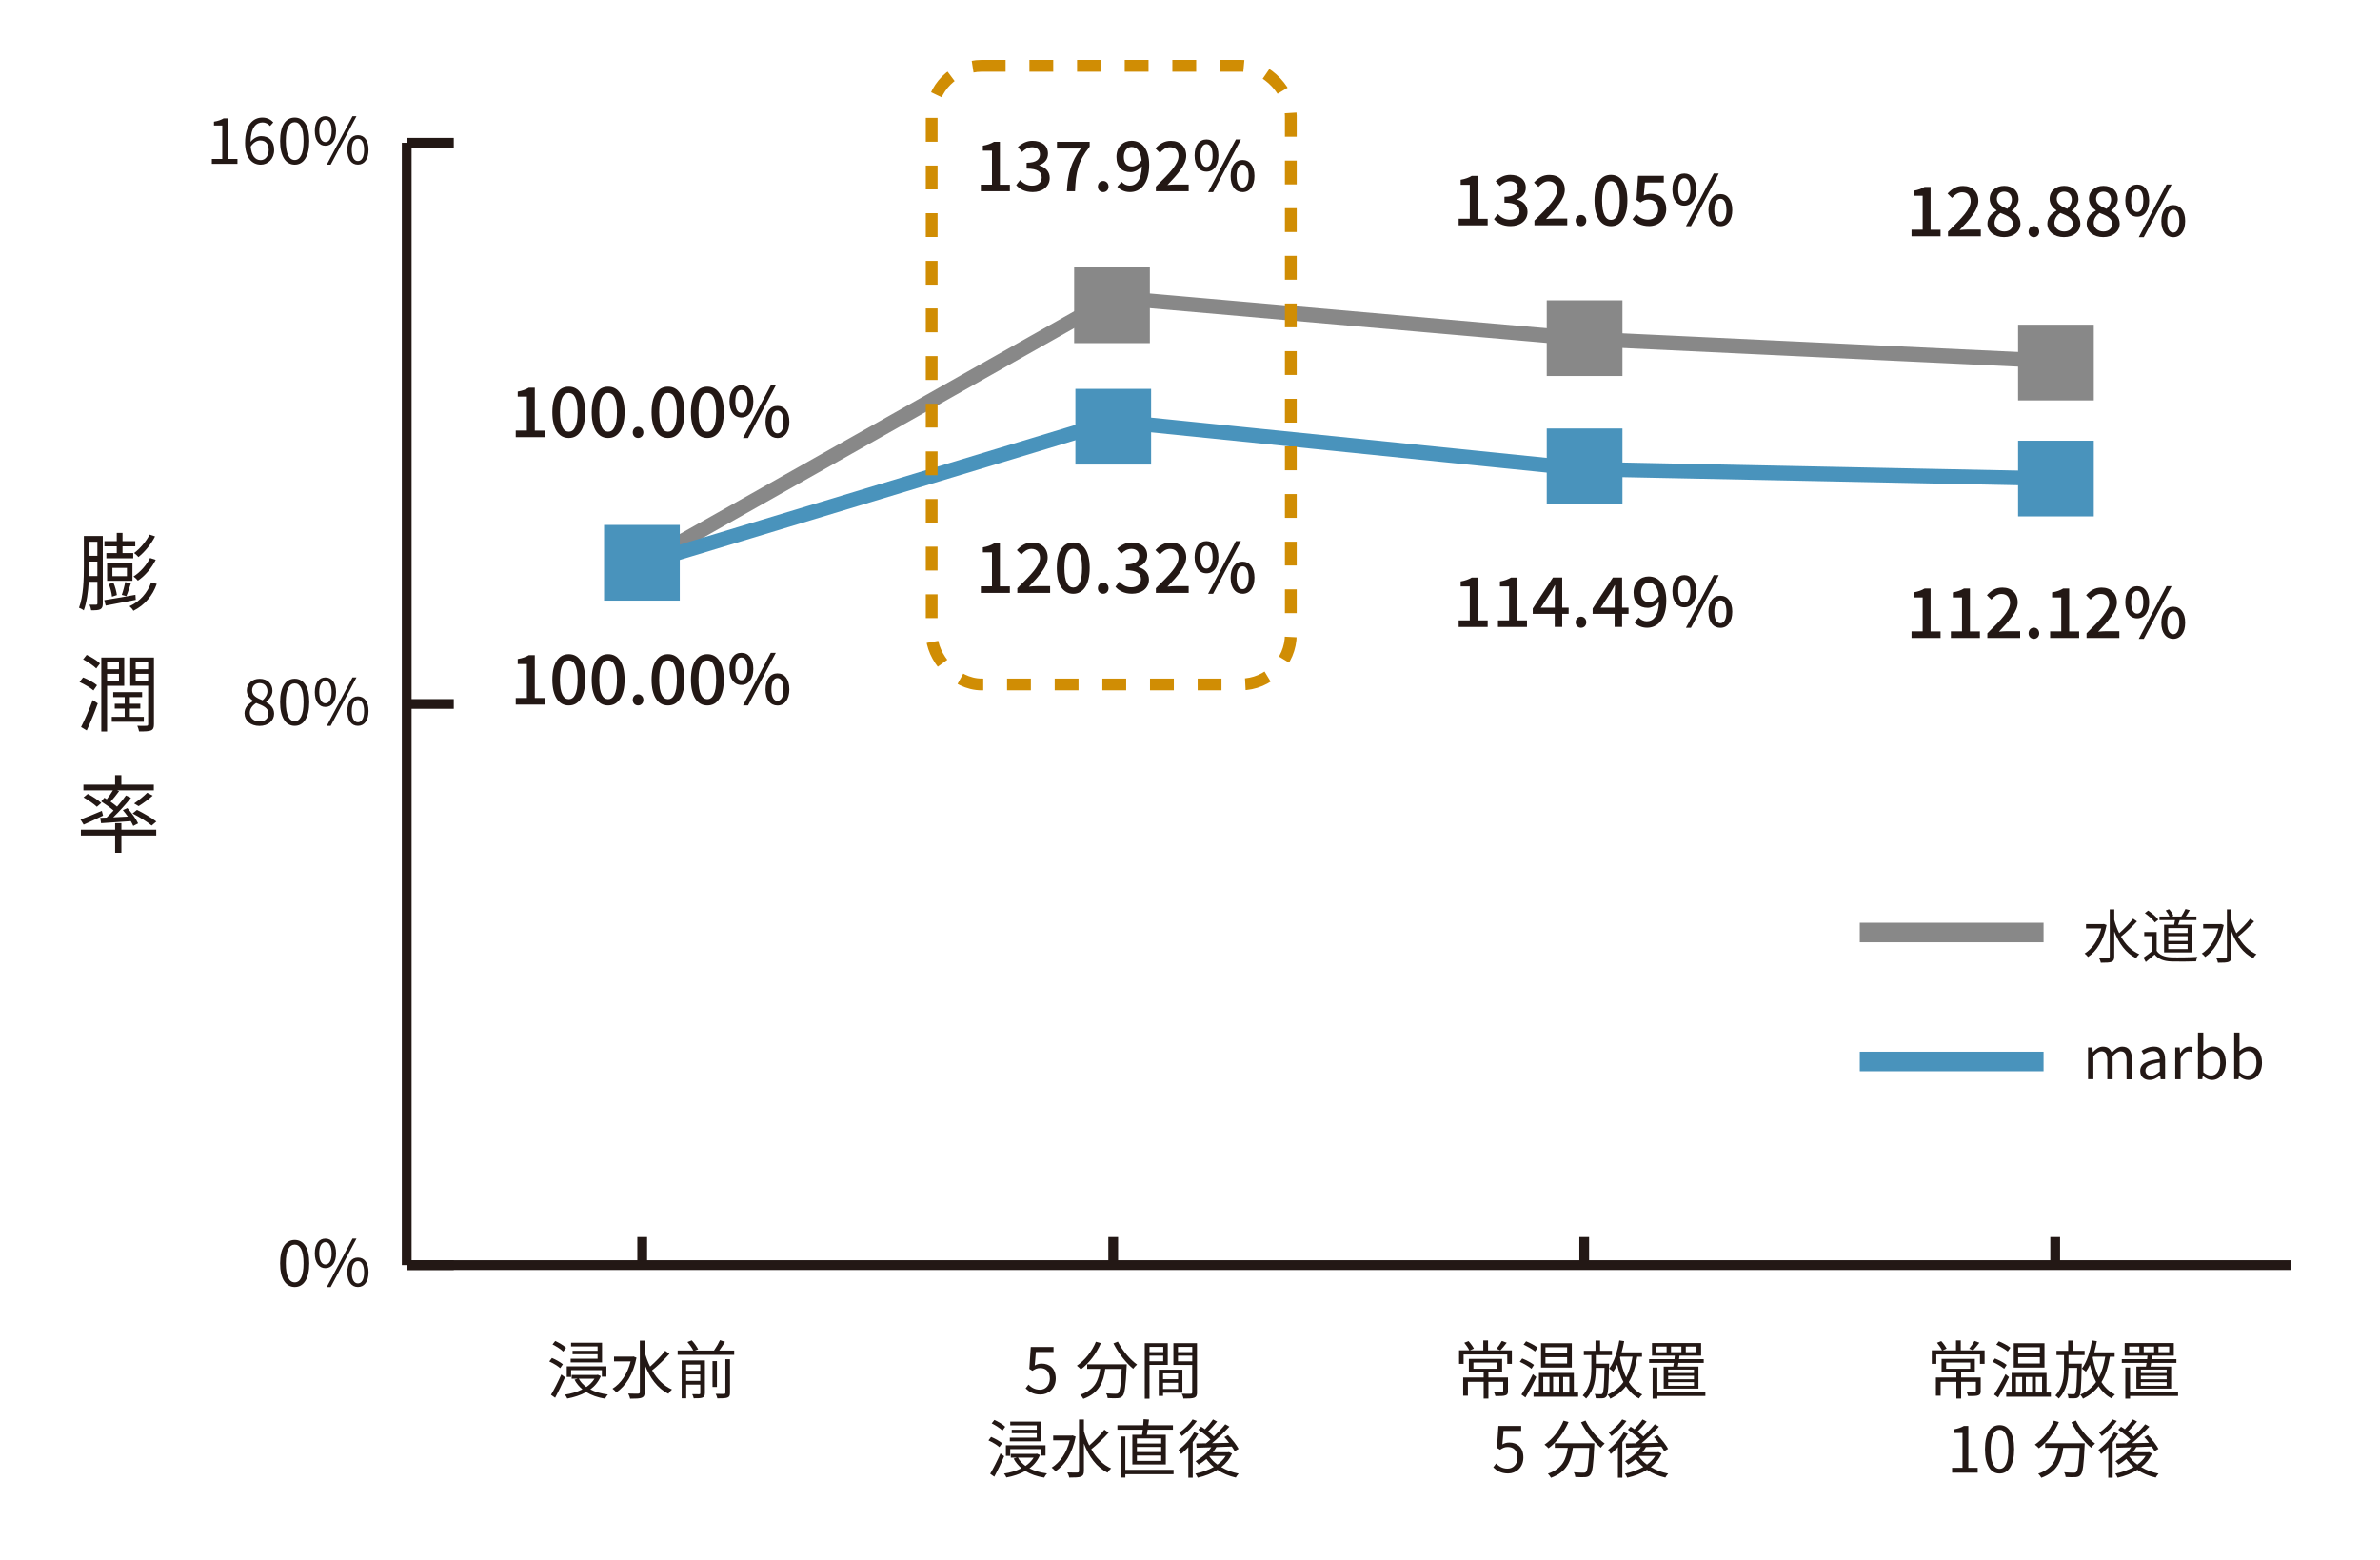 <svg xmlns="http://www.w3.org/2000/svg" id="_&#x30EC;&#x30A4;&#x30E4;&#x30FC;_1" data-name="&#x30EC;&#x30A4;&#x30E4;&#x30FC; 1" viewBox="0 0 573.42 375.94"><defs><style>      .cls-1, .cls-2, .cls-3, .cls-4, .cls-5, .cls-6 {        fill: none;        stroke-miterlimit: 10;      }      .cls-1, .cls-3 {        stroke: #4993bc;      }      .cls-1, .cls-6 {        stroke-linecap: round;        stroke-width: 3.53px;      }      .cls-2, .cls-3 {        stroke-width: 4.71px;      }      .cls-2, .cls-6 {        stroke: #888;      }      .cls-7 {        fill: #231815;      }      .cls-4 {        stroke: #231815;        stroke-width: 2.35px;      }      .cls-8 {        fill: #4993bc;      }      .cls-9 {        fill: #888;      }      .cls-5 {        stroke: #d08d04;        stroke-dasharray: 5.74 5.74;        stroke-width: 2.84px;      }    </style></defs><g><line class="cls-4" x1="97.99" y1="304.87" x2="551.9" y2="304.87"></line><line class="cls-4" x1="154.73" y1="304.87" x2="154.73" y2="298.11"></line><line class="cls-4" x1="268.21" y1="304.87" x2="268.21" y2="298.11"></line><line class="cls-4" x1="381.69" y1="304.87" x2="381.69" y2="298.11"></line><line class="cls-4" x1="495.16" y1="304.87" x2="495.16" y2="298.11"></line></g><g><path class="cls-7" d="M67.49,304.44c0-3.67,1.34-5.63,3.52-5.63s3.5,1.98,3.5,5.63-1.32,5.71-3.5,5.71-3.52-2.04-3.52-5.71ZM73.14,304.44c0-3.21-.86-4.51-2.13-4.51s-2.15,1.3-2.15,4.51.86,4.59,2.15,4.59,2.13-1.38,2.13-4.59Z"></path><path class="cls-7" d="M75.85,302.02c0-2.26,1.01-3.53,2.55-3.53s2.56,1.27,2.56,3.53-1.01,3.58-2.56,3.58-2.55-1.3-2.55-3.58ZM79.9,302.02c0-1.8-.61-2.67-1.5-2.67s-1.49.88-1.49,2.67.61,2.7,1.49,2.7,1.5-.91,1.5-2.7ZM84.94,298.49h.95l-6.22,11.67h-.94l6.2-11.67ZM83.68,306.59c0-2.26,1.03-3.53,2.56-3.53s2.55,1.27,2.55,3.53-1.01,3.56-2.55,3.56-2.56-1.29-2.56-3.56ZM87.73,306.59c0-1.8-.61-2.67-1.49-2.67s-1.49.87-1.49,2.67.6,2.7,1.49,2.7,1.49-.91,1.49-2.7Z"></path></g><g><path class="cls-7" d="M58.91,171.92c0-1.43,1.04-2.41,2.07-2.96v-.06c-.81-.55-1.52-1.37-1.52-2.53,0-1.67,1.34-2.79,3.09-2.79,1.92,0,3.09,1.2,3.09,2.9,0,1.15-.84,2.13-1.5,2.64v.08c.97.58,1.9,1.35,1.9,2.81,0,1.64-1.41,2.92-3.53,2.92s-3.59-1.26-3.59-2.99ZM64.7,171.97c0-1.43-1.38-1.93-2.98-2.56-.89.57-1.54,1.38-1.54,2.39,0,1.2,1,2.07,2.35,2.07s2.16-.78,2.16-1.9ZM64.44,166.55c0-1.08-.69-1.93-1.9-1.93-1.04,0-1.8.69-1.8,1.75,0,1.32,1.21,1.87,2.53,2.39.75-.68,1.17-1.4,1.17-2.21Z"></path><path class="cls-7" d="M67.49,169.2c0-3.67,1.34-5.63,3.52-5.63s3.5,1.98,3.5,5.63-1.32,5.71-3.5,5.71-3.52-2.04-3.52-5.71ZM73.14,169.2c0-3.21-.86-4.51-2.13-4.51s-2.15,1.3-2.15,4.51.86,4.59,2.15,4.59,2.13-1.38,2.13-4.59Z"></path><path class="cls-7" d="M75.85,166.78c0-2.26,1.01-3.53,2.55-3.53s2.56,1.27,2.56,3.53-1.01,3.58-2.56,3.58-2.55-1.3-2.55-3.58ZM79.9,166.78c0-1.8-.61-2.67-1.5-2.67s-1.49.88-1.49,2.67.61,2.7,1.49,2.7,1.5-.91,1.5-2.7ZM84.94,163.25h.95l-6.22,11.67h-.94l6.2-11.67ZM83.68,171.35c0-2.26,1.03-3.53,2.56-3.53s2.55,1.27,2.55,3.53-1.01,3.56-2.55,3.56-2.56-1.29-2.56-3.56ZM87.73,171.35c0-1.8-.61-2.67-1.49-2.67s-1.49.88-1.49,2.67.6,2.7,1.49,2.7,1.49-.91,1.49-2.7Z"></path></g><g><path class="cls-7" d="M51.05,38.31h2.5v-8.07h-2v-.91c1-.17,1.72-.43,2.33-.8h1.07v9.78h2.26v1.17h-6.17v-1.17Z"></path><path class="cls-7" d="M59.05,34.43c0-4.41,1.98-6.09,4.18-6.09,1.17,0,2.01.49,2.62,1.15l-.78.88c-.45-.54-1.12-.86-1.8-.86-1.55,0-2.84,1.18-2.9,4.67.71-.84,1.67-1.37,2.56-1.37,1.89,0,3.12,1.14,3.12,3.36,0,2.1-1.47,3.51-3.22,3.51-2.16,0-3.78-1.75-3.78-5.25ZM60.4,35.3c.18,2.13,1.03,3.29,2.41,3.29,1.09,0,1.92-.97,1.92-2.42s-.68-2.32-2.03-2.32c-.71,0-1.57.38-2.3,1.46Z"></path><path class="cls-7" d="M67.49,33.97c0-3.67,1.34-5.63,3.52-5.63s3.5,1.98,3.5,5.63-1.32,5.71-3.5,5.71-3.52-2.04-3.52-5.71ZM73.14,33.97c0-3.21-.86-4.51-2.13-4.51s-2.15,1.3-2.15,4.51.86,4.59,2.15,4.59,2.13-1.38,2.13-4.59Z"></path><path class="cls-7" d="M75.85,31.54c0-2.26,1.01-3.53,2.55-3.53s2.56,1.27,2.56,3.53-1.01,3.58-2.56,3.58-2.55-1.3-2.55-3.58ZM79.91,31.54c0-1.8-.61-2.67-1.5-2.67s-1.49.88-1.49,2.67.61,2.7,1.49,2.7,1.5-.91,1.5-2.7ZM84.94,28.01h.95l-6.22,11.67h-.94l6.2-11.67ZM83.68,36.11c0-2.26,1.03-3.53,2.56-3.53s2.55,1.27,2.55,3.53-1.01,3.56-2.55,3.56-2.56-1.29-2.56-3.56ZM87.73,36.11c0-1.8-.61-2.67-1.49-2.67s-1.49.87-1.49,2.67.6,2.7,1.49,2.7,1.49-.91,1.49-2.7Z"></path></g><g><line class="cls-4" x1="97.99" y1="304.87" x2="97.99" y2="34.41"></line><line class="cls-4" x1="97.99" y1="304.87" x2="109.33" y2="304.87"></line><line class="cls-4" x1="97.99" y1="169.64" x2="109.33" y2="169.64"></line><line class="cls-4" x1="97.99" y1="34.41" x2="109.33" y2="34.41"></line><line class="cls-6" x1="495.16" y1="87.01" x2="381.69" y2="81.66"></line><line class="cls-6" x1="381.69" y1="81.66" x2="268.21" y2="71.73"></line><line class="cls-6" x1="268.21" y1="71.73" x2="154.73" y2="135.83"></line><line class="cls-1" x1="495.16" y1="115.35" x2="381.69" y2="113.03"></line><line class="cls-1" x1="381.69" y1="113.03" x2="268.21" y2="101.48"></line><line class="cls-1" x1="268.21" y1="101.48" x2="154.73" y2="135.83"></line><rect class="cls-8" x="145.54" y="126.5" width="18.24" height="18.24"></rect><rect class="cls-8" x="259.1" y="93.71" width="18.24" height="18.24"></rect><rect class="cls-8" x="372.66" y="103.26" width="18.24" height="18.24"></rect><rect class="cls-8" x="486.22" y="106.2" width="18.24" height="18.24"></rect><rect class="cls-9" x="486.22" y="78.25" width="18.24" height="18.24"></rect><rect class="cls-9" x="372.66" y="72.37" width="18.24" height="18.24"></rect><rect class="cls-9" x="258.8" y="64.45" width="18.24" height="18.24"></rect></g><g><path class="cls-7" d="M478.16,328.67h-1.12v-2.27h-10.52v2.27h-1.09v-3.27h2.46c-.23-.51-.74-1.26-1.2-1.81l1.01-.41c.51.54,1.04,1.29,1.3,1.8l-.95.43h3.21v-2.38h1.15v2.38h5.74v3.27ZM477.22,335.18c0,.6-.12.91-.6,1.07-.48.18-1.24.18-2.43.18-.06-.32-.25-.74-.4-1.04.92.03,1.73.03,1.96.01.23-.01.31-.06.31-.25v-2.15h-3.56v4.04h-1.15v-4.04h-3.79v3.35h-1.14v-4.39h4.93v-1.26h-3.56v-3.22h8.01v3.22h-3.3v1.26h4.71v3.21ZM468.89,329.85h5.79v-1.5h-5.79v1.5ZM476.91,323.56c-.51.67-1.09,1.38-1.54,1.84l-.92-.38c.43-.51.98-1.32,1.27-1.87l1.18.42Z"></path><path class="cls-7" d="M482.87,329.85c-.6-.52-1.83-1.24-2.81-1.67l.58-.81c.98.38,2.21,1.04,2.84,1.55l-.61.94ZM484.03,331.86c-.75,1.6-1.78,3.5-2.62,4.91l-.97-.71c.78-1.17,1.92-3.16,2.75-4.9l.84.69ZM483.73,325.68c-.6-.52-1.81-1.21-2.76-1.64l.61-.81c.95.37,2.18,1.03,2.79,1.54l-.64.92ZM494.12,335.58v1.01h-10.75v-1.01h1.3v-4.73h8.41v4.73h1.03ZM492.58,329.55h-7.41v-5.85h7.41v5.85ZM485.71,335.58h1.49v-3.75h-1.49v3.75ZM491.46,324.66h-5.22v1.49h5.22v-1.49ZM491.46,327.07h-5.22v1.5h5.22v-1.5ZM488.09,331.83v3.75h1.5v-3.75h-1.5ZM490.5,331.83v3.75h1.5v-3.75h-1.5Z"></path><path class="cls-7" d="M501.57,328.61s0,.35-.02.51c-.11,5.1-.21,6.83-.6,7.35-.25.34-.51.45-.92.49-.35.03-1,.03-1.66,0-.02-.31-.12-.75-.29-1.03.63.05,1.2.05,1.44.05.23.02.34-.03.46-.2.28-.37.38-1.87.48-6.14h-2.1v.11c0,2.53-.29,5.13-2.33,7.28-.18-.23-.55-.54-.83-.74,1.86-1.96,2.09-4.39,2.09-6.55v-3.18h-1.81v-1.04h2.81v-2.46h1.1v2.46h2.86v1.04h-3.88v2.06h3.21ZM508.34,326.94c-.41,2.47-1.04,4.48-2.03,6.12.83,1.31,1.9,2.35,3.25,2.98-.26.21-.63.66-.78.97-1.3-.67-2.33-1.69-3.16-2.95-.95,1.24-2.18,2.23-3.75,3.01-.12-.25-.46-.75-.66-.98,1.64-.74,2.89-1.75,3.81-3.05-.65-1.23-1.12-2.62-1.5-4.17-.29.63-.6,1.2-.95,1.7-.2-.2-.71-.57-.98-.75,1.21-1.61,2-4.16,2.44-6.79l1.17.17c-.17.92-.37,1.83-.61,2.69h4.9v1.06h-1.14ZM504.28,326.94c-.03.08-.06.15-.08.21.32,1.76.81,3.39,1.49,4.79.74-1.38,1.21-3.04,1.53-5h-2.95Z"></path><path class="cls-7" d="M517.03,329.33c.05-.28.11-.58.15-.89h-5.97v-.91h6.11c.03-.28.06-.57.09-.83h-5.5v-3.04h11.83v3.04h-5.19c-.05.26-.08.55-.12.83h5.94v.91h-6.09c-.05.32-.11.61-.15.89h4.97v5.3h-8.37v-5.3h2.29ZM524.77,336.41h-11.57v.64h-1.14v-7.49h1.14v5.92h11.57v.92ZM515.43,324.5h-2.44v1.37h2.44v-1.37ZM522.02,330.04h-6.22v.83h6.22v-.83ZM522.02,331.54h-6.22v.84h6.22v-.84ZM522.02,333.08h-6.22v.86h6.22v-.86ZM516.49,325.86h2.5v-1.37h-2.5v1.37ZM520.05,325.86h2.58v-1.37h-2.58v1.37Z"></path></g><g><path class="cls-7" d="M470.33,353.72h2.5v-8.4h-2v-.89c1-.18,1.72-.45,2.33-.81h1.07v10.1h2.26v1.17h-6.17v-1.17Z"></path><path class="cls-7" d="M478.25,349.23c0-3.92,1.37-5.8,3.52-5.8s3.5,1.9,3.5,5.8-1.37,5.86-3.5,5.86-3.52-1.95-3.52-5.86ZM483.89,349.23c0-3.29-.86-4.68-2.13-4.68s-2.15,1.4-2.15,4.68.86,4.74,2.15,4.74,2.13-1.43,2.13-4.74Z"></path><path class="cls-7" d="M496.05,342.7c-1.11,2.58-2.89,4.87-4.82,6.31-.2-.25-.69-.68-.97-.88,1.93-1.3,3.64-3.42,4.59-5.77l1.2.34ZM502.28,347.81s-.02.4-.03.55c-.21,4.71-.44,6.48-.97,7.06-.32.38-.64.48-1.18.54-.51.05-1.46.02-2.41-.03-.03-.34-.17-.8-.38-1.14,1,.09,1.95.11,2.3.11.32,0,.51-.03.65-.2.4-.38.61-1.92.8-5.79h-3.96c-.4,3.02-1.38,5.8-5.28,7.21-.15-.29-.48-.75-.74-1,3.61-1.2,4.45-3.62,4.8-6.22h-3.13v-1.1h9.53ZM500.15,342.33c1,2.06,2.96,4.36,4.62,5.53-.29.25-.72.69-.94,1.01-1.69-1.37-3.62-3.84-4.76-6.11l1.07-.43Z"></path><path class="cls-7" d="M510.35,345.51c-.38.67-.83,1.35-1.34,2.01v8.58h-1.06v-7.34c-.57.61-1.15,1.18-1.73,1.64-.11-.23-.46-.77-.64-1,1.4-1.04,2.85-2.64,3.76-4.25l1.01.35ZM510.01,342.44c-.91,1.3-2.33,2.72-3.62,3.64-.15-.23-.45-.63-.64-.83,1.2-.8,2.55-2.12,3.22-3.19l1.04.38ZM518.49,350.27c-.58,1.33-1.5,2.42-2.61,3.28,1.21.72,2.66,1.26,4.19,1.57-.23.23-.54.66-.69.95-1.64-.37-3.13-1.01-4.41-1.87-1.43.91-3.09,1.52-4.76,1.9-.11-.29-.37-.75-.58-.97,1.55-.31,3.1-.84,4.44-1.61-.68-.57-1.27-1.21-1.77-1.93-.6.52-1.23.98-1.86,1.37-.15-.21-.52-.66-.77-.83,1.46-.8,2.9-2.01,3.82-3.36-1.32.05-2.55.08-3.55.11l-.09-1.04,2.36-.03c.34-.29.71-.58,1.06-.92-.72-.74-1.89-1.69-2.92-2.36l.69-.72c.29.18.6.38.91.61.68-.71,1.46-1.64,1.93-2.36l1,.52c-.68.81-1.47,1.72-2.16,2.39.52.4,1.01.81,1.37,1.18,1.04-.98,2.04-2.04,2.75-2.93l1.01.57c-1.2,1.27-2.76,2.79-4.19,3.99,1.31-.03,2.72-.06,4.11-.09-.35-.48-.75-.95-1.14-1.37l.89-.48c.97,1.01,2.06,2.39,2.53,3.32l-.95.55c-.15-.32-.4-.71-.68-1.12l-3.7.14c-.25.43-.54.84-.86,1.24h3.68l.18-.06.74.37ZM513.01,350.94c.49.75,1.15,1.43,1.95,2.01.81-.6,1.5-1.29,2-2.1h-3.87l-.08.09Z"></path></g><g><path class="cls-7" d="M364.27,328.67h-1.12v-2.27h-10.52v2.27h-1.09v-3.27h2.46c-.23-.51-.74-1.26-1.2-1.81l1.01-.41c.51.54,1.04,1.29,1.3,1.8l-.95.43h3.21v-2.38h1.15v2.38h5.74v3.27ZM363.33,335.18c0,.6-.12.91-.6,1.07-.48.18-1.24.18-2.43.18-.06-.32-.25-.74-.4-1.04.92.03,1.73.03,1.96.01.23-.01.31-.06.31-.25v-2.15h-3.56v4.04h-1.15v-4.04h-3.79v3.35h-1.14v-4.39h4.93v-1.26h-3.56v-3.22h8.01v3.22h-3.3v1.26h4.71v3.21ZM355,329.85h5.79v-1.5h-5.79v1.5ZM363.03,323.56c-.51.67-1.09,1.38-1.54,1.84l-.92-.38c.43-.51.98-1.32,1.27-1.87l1.18.42Z"></path><path class="cls-7" d="M368.98,329.85c-.6-.52-1.83-1.24-2.81-1.67l.58-.81c.98.38,2.21,1.04,2.84,1.55l-.61.94ZM370.15,331.86c-.75,1.6-1.78,3.5-2.62,4.91l-.97-.71c.78-1.17,1.92-3.16,2.75-4.9l.84.69ZM369.84,325.68c-.6-.52-1.81-1.21-2.76-1.64l.61-.81c.95.37,2.18,1.03,2.79,1.54l-.64.92ZM380.23,335.58v1.01h-10.75v-1.01h1.3v-4.73h8.41v4.73h1.03ZM378.7,329.55h-7.41v-5.85h7.41v5.85ZM371.82,335.58h1.49v-3.75h-1.49v3.75ZM377.57,324.66h-5.22v1.49h5.22v-1.49ZM377.57,327.07h-5.22v1.5h5.22v-1.5ZM374.2,331.83v3.75h1.5v-3.75h-1.5ZM376.61,331.83v3.75h1.5v-3.75h-1.5Z"></path><path class="cls-7" d="M387.69,328.61s0,.35-.02.51c-.11,5.1-.21,6.83-.6,7.35-.25.34-.51.45-.92.49-.35.03-1,.03-1.66,0-.02-.31-.12-.75-.29-1.03.63.05,1.2.05,1.44.05.23.02.34-.03.46-.2.28-.37.38-1.87.48-6.14h-2.1v.11c0,2.53-.29,5.13-2.33,7.28-.18-.23-.55-.54-.83-.74,1.86-1.96,2.09-4.39,2.09-6.55v-3.18h-1.81v-1.04h2.81v-2.46h1.1v2.46h2.86v1.04h-3.88v2.06h3.21ZM394.46,326.94c-.41,2.47-1.04,4.48-2.03,6.12.83,1.31,1.9,2.35,3.25,2.98-.26.21-.63.66-.78.97-1.3-.67-2.33-1.69-3.16-2.95-.95,1.24-2.18,2.23-3.75,3.01-.12-.25-.46-.75-.66-.98,1.64-.74,2.89-1.75,3.81-3.05-.65-1.23-1.12-2.62-1.5-4.17-.29.63-.6,1.2-.95,1.7-.2-.2-.71-.57-.98-.75,1.21-1.61,2-4.16,2.44-6.79l1.17.17c-.17.92-.37,1.83-.61,2.69h4.9v1.06h-1.14ZM390.39,326.94c-.03.08-.06.15-.08.21.32,1.76.81,3.39,1.49,4.79.74-1.38,1.21-3.04,1.53-5h-2.95Z"></path><path class="cls-7" d="M403.14,329.33c.05-.28.11-.58.15-.89h-5.97v-.91h6.11c.03-.28.06-.57.09-.83h-5.5v-3.04h11.83v3.04h-5.19c-.05.26-.08.55-.12.83h5.94v.91h-6.09c-.05.32-.11.61-.15.89h4.97v5.3h-8.37v-5.3h2.29ZM410.88,336.41h-11.57v.64h-1.14v-7.49h1.14v5.92h11.57v.92ZM401.54,324.5h-2.44v1.37h2.44v-1.37ZM408.13,330.04h-6.22v.83h6.22v-.83ZM408.13,331.54h-6.22v.84h6.22v-.84ZM408.13,333.08h-6.22v.86h6.22v-.86ZM402.6,325.86h2.5v-1.37h-2.5v1.37ZM406.16,325.86h2.58v-1.37h-2.58v1.37Z"></path></g><g><path class="cls-7" d="M359.78,353.6l.69-.92c.64.64,1.46,1.24,2.76,1.24s2.39-1.01,2.39-2.66-.92-2.56-2.33-2.56c-.75,0-1.23.23-1.87.66l-.75-.46.35-5.28h5.48v1.21h-4.25l-.28,3.25c.51-.28,1-.45,1.67-.45,1.87,0,3.39,1.11,3.39,3.58s-1.78,3.87-3.68,3.87c-1.75,0-2.82-.74-3.58-1.49Z"></path><path class="cls-7" d="M377.91,342.7c-1.11,2.58-2.89,4.87-4.82,6.31-.2-.25-.69-.68-.97-.88,1.93-1.3,3.64-3.42,4.59-5.77l1.2.34ZM384.14,347.81s-.02.4-.03.55c-.21,4.71-.44,6.48-.97,7.06-.32.38-.64.48-1.18.54-.51.05-1.46.02-2.41-.03-.03-.34-.17-.8-.38-1.14,1,.09,1.95.11,2.3.11.32,0,.51-.03.65-.2.4-.38.61-1.92.8-5.79h-3.96c-.4,3.02-1.38,5.8-5.28,7.21-.15-.29-.48-.75-.74-1,3.61-1.2,4.45-3.62,4.8-6.22h-3.13v-1.1h9.53ZM382,342.33c1,2.06,2.96,4.36,4.62,5.53-.29.25-.72.69-.94,1.01-1.69-1.37-3.62-3.84-4.76-6.11l1.07-.43Z"></path><path class="cls-7" d="M392.21,345.51c-.38.67-.83,1.35-1.34,2.01v8.58h-1.06v-7.34c-.57.61-1.15,1.18-1.73,1.64-.11-.23-.46-.77-.64-1,1.4-1.04,2.85-2.64,3.76-4.25l1.01.35ZM391.87,342.44c-.91,1.3-2.33,2.72-3.62,3.64-.15-.23-.45-.63-.64-.83,1.2-.8,2.55-2.12,3.22-3.19l1.04.38ZM400.34,350.27c-.58,1.33-1.5,2.42-2.61,3.28,1.21.72,2.66,1.26,4.19,1.57-.23.23-.54.66-.69.95-1.64-.37-3.13-1.01-4.41-1.87-1.43.91-3.09,1.52-4.76,1.9-.11-.29-.37-.75-.58-.97,1.55-.31,3.1-.84,4.44-1.61-.68-.57-1.27-1.21-1.77-1.93-.6.52-1.23.98-1.86,1.37-.15-.21-.52-.66-.77-.83,1.46-.8,2.9-2.01,3.82-3.36-1.32.05-2.55.08-3.55.11l-.09-1.04,2.36-.03c.34-.29.71-.58,1.06-.92-.72-.74-1.89-1.69-2.92-2.36l.69-.72c.29.18.6.38.91.61.68-.71,1.46-1.64,1.93-2.36l1,.52c-.68.81-1.47,1.72-2.16,2.39.52.4,1.01.81,1.37,1.18,1.04-.98,2.04-2.04,2.75-2.93l1.01.57c-1.2,1.27-2.76,2.79-4.19,3.99,1.3-.03,2.72-.06,4.11-.09-.35-.48-.75-.95-1.14-1.37l.89-.48c.97,1.01,2.06,2.39,2.53,3.32l-.95.55c-.15-.32-.4-.71-.68-1.12l-3.7.14c-.25.43-.54.84-.86,1.24h3.68l.18-.06.74.37ZM394.86,350.94c.49.75,1.15,1.43,1.95,2.01.81-.6,1.5-1.29,2-2.1h-3.87l-.08.09Z"></path></g><g><path class="cls-7" d="M247.11,334.58l.69-.92c.64.65,1.46,1.24,2.76,1.24s2.39-1.01,2.39-2.66-.92-2.56-2.33-2.56c-.75,0-1.23.23-1.87.66l-.75-.46.35-5.28h5.48v1.21h-4.25l-.28,3.25c.51-.28,1-.45,1.67-.45,1.87,0,3.39,1.1,3.39,3.58s-1.78,3.87-3.68,3.87c-1.75,0-2.82-.74-3.58-1.49Z"></path><path class="cls-7" d="M265.24,323.68c-1.11,2.58-2.89,4.87-4.82,6.31-.2-.25-.69-.68-.97-.88,1.93-1.3,3.64-3.42,4.59-5.77l1.2.34ZM271.47,328.79s-.02.4-.03.55c-.22,4.71-.45,6.48-.97,7.06-.32.38-.64.48-1.18.54-.51.05-1.46.02-2.41-.03-.03-.34-.17-.8-.38-1.14,1,.09,1.95.11,2.3.11.32,0,.51-.03.65-.2.4-.38.61-1.92.8-5.79h-3.96c-.4,3.02-1.38,5.8-5.28,7.21-.15-.29-.48-.75-.74-1,3.61-1.2,4.45-3.62,4.8-6.22h-3.13v-1.1h9.53ZM269.34,323.31c1,2.06,2.96,4.36,4.62,5.53-.29.25-.72.69-.94,1.01-1.69-1.37-3.62-3.84-4.76-6.11l1.07-.43Z"></path><path class="cls-7" d="M276.95,328.92v8.14h-1.14v-13.37h5.54v5.23h-4.41ZM276.95,324.57v1.27h3.32v-1.27h-3.32ZM280.26,328.04v-1.35h-3.32v1.35h3.32ZM280.22,335.62v.77h-1.03v-6.32h5.69v5.56h-4.67ZM280.22,330.96v1.41h3.61v-1.41h-3.61ZM283.83,334.72v-1.49h-3.61v1.49h3.61ZM288.4,335.53c0,.72-.17,1.11-.68,1.3-.49.18-1.3.2-2.58.2-.05-.32-.23-.86-.4-1.17.94.05,1.87.03,2.15.02.26,0,.35-.09.35-.37v-6.58h-4.53v-5.25h5.68v11.85ZM283.81,324.57v1.27h3.44v-1.27h-3.44ZM287.25,328.06v-1.37h-3.44v1.37h3.44Z"></path></g><g><path class="cls-7" d="M240.77,348.72c-.54-.51-1.67-1.18-2.62-1.61l.64-.84c.92.38,2.07,1.03,2.64,1.52l-.66.94ZM241.94,350.93c-.69,1.61-1.6,3.5-2.38,4.93l-1-.71c.72-1.17,1.73-3.16,2.49-4.9l.89.68ZM241.52,344.73c-.54-.54-1.66-1.27-2.59-1.72l.65-.83c.92.41,2.07,1.09,2.61,1.64l-.66.91ZM250.56,350.64c-.55,1.33-1.43,2.39-2.53,3.21,1.18.6,2.62,1.01,4.25,1.23-.25.23-.55.69-.71,1-1.75-.29-3.27-.81-4.53-1.6-1.35.77-2.95,1.26-4.57,1.57-.11-.26-.35-.71-.57-.94,1.5-.23,2.96-.64,4.22-1.29-.78-.65-1.43-1.41-1.9-2.32l.75-.23h-1.44v-.91h6.09l.21-.05.72.32ZM243.39,350.84h-1.04v-2.56h9.55v2.5h-1.09v-1.58h-7.41v1.64ZM250.87,347.34h-7.57v-.89h6.49v-1.08h-6.03v-.83h6.03v-1.06h-6.39v-.89h7.46v4.74ZM245.27,351.27c.41.78,1.04,1.44,1.81,2,.8-.55,1.47-1.2,1.96-2h-3.78Z"></path><path class="cls-7" d="M259.16,346.2c-.77,4.02-2.62,6.86-4.87,8.38-.18-.28-.65-.72-.91-.91,2-1.24,3.62-3.53,4.36-6.58h-3.99v-1.14h4.48l.17-.05.75.29ZM267.11,345.26c-1.21,1.34-2.87,2.95-4.19,3.98,1.18,2.07,2.78,3.75,4.8,4.62-.28.23-.68.69-.86,1.03-2.66-1.3-4.5-3.88-5.71-7.03v6.58c0,.81-.21,1.18-.72,1.4-.51.2-1.4.23-2.81.23-.05-.34-.28-.91-.46-1.24,1.11.05,2.09.03,2.4.03.31-.02.41-.11.41-.42v-12.36h1.18v2.78c.32,1.21.75,2.38,1.29,3.47,1.23-1.07,2.73-2.61,3.64-3.81l1.03.74Z"></path><path class="cls-7" d="M275.16,345.76c.06-.38.12-.8.17-1.24h-6.11v-1.06h6.22c.05-.52.08-1.03.09-1.46l1.3.09c-.05.44-.11.91-.17,1.37h5.94v1.06h-6.09c-.06.45-.14.86-.2,1.24h4.57v7.14h-8.06v-7.14h2.33ZM282.75,355.26h-11.62v.81h-1.1v-9.89h1.1v8.03h11.62v1.04ZM279.77,346.63h-5.85v1.23h5.85v-1.23ZM279.77,348.69h-5.85v1.24h5.85v-1.24ZM279.77,350.76h-5.85v1.29h5.85v-1.29Z"></path><path class="cls-7" d="M288.71,345.51c-.38.67-.83,1.35-1.34,2.01v8.58h-1.06v-7.34c-.57.61-1.15,1.18-1.73,1.64-.11-.23-.46-.77-.64-1,1.4-1.04,2.85-2.64,3.76-4.25l1.01.35ZM288.37,342.44c-.91,1.3-2.33,2.72-3.62,3.64-.15-.23-.45-.63-.64-.83,1.2-.8,2.55-2.12,3.22-3.19l1.04.38ZM296.85,350.27c-.58,1.33-1.5,2.42-2.61,3.28,1.21.72,2.66,1.26,4.19,1.57-.23.23-.54.66-.69.95-1.64-.37-3.13-1.01-4.41-1.87-1.43.91-3.09,1.52-4.76,1.9-.11-.29-.37-.75-.58-.97,1.55-.31,3.1-.84,4.44-1.61-.68-.57-1.27-1.21-1.77-1.93-.6.52-1.23.98-1.86,1.37-.15-.21-.52-.66-.77-.83,1.46-.8,2.9-2.01,3.82-3.36-1.32.05-2.55.08-3.55.11l-.09-1.04,2.36-.03c.34-.29.71-.58,1.06-.92-.72-.74-1.89-1.69-2.92-2.36l.69-.72c.29.18.6.38.91.61.68-.71,1.46-1.64,1.93-2.36l1,.52c-.68.81-1.47,1.72-2.16,2.39.52.4,1.01.81,1.37,1.18,1.04-.98,2.04-2.04,2.75-2.93l1.01.57c-1.2,1.27-2.76,2.79-4.19,3.99,1.31-.03,2.72-.06,4.11-.09-.35-.48-.75-.95-1.14-1.37l.89-.48c.97,1.01,2.06,2.39,2.53,3.32l-.95.55c-.15-.32-.4-.71-.68-1.12l-3.7.14c-.25.43-.54.84-.86,1.24h3.68l.18-.06.74.37ZM291.37,350.94c.49.75,1.15,1.43,1.95,2.01.81-.6,1.5-1.29,2-2.1h-3.87l-.08.09Z"></path></g><g><path class="cls-7" d="M134.96,329.7c-.54-.51-1.67-1.18-2.62-1.61l.64-.84c.92.38,2.07,1.03,2.64,1.52l-.66.94ZM136.13,331.91c-.69,1.61-1.6,3.5-2.38,4.93l-1-.71c.72-1.17,1.73-3.16,2.49-4.9l.89.68ZM135.71,325.71c-.54-.54-1.66-1.27-2.59-1.72l.65-.83c.92.41,2.07,1.09,2.61,1.64l-.66.91ZM144.76,331.62c-.55,1.33-1.43,2.39-2.53,3.21,1.18.6,2.62,1.01,4.25,1.23-.25.23-.55.69-.71,1-1.75-.29-3.27-.81-4.53-1.6-1.35.77-2.95,1.26-4.57,1.57-.11-.26-.35-.71-.57-.94,1.5-.23,2.96-.64,4.22-1.29-.78-.64-1.43-1.41-1.9-2.32l.75-.23h-1.44v-.91h6.09l.21-.05.72.32ZM137.59,331.82h-1.04v-2.56h9.55v2.5h-1.09v-1.58h-7.41v1.64ZM145.06,328.32h-7.57v-.89h6.49v-1.08h-6.03v-.83h6.03v-1.06h-6.39v-.89h7.46v4.74ZM139.46,332.25c.41.78,1.04,1.44,1.81,2,.8-.55,1.47-1.2,1.96-2h-3.78Z"></path><path class="cls-7" d="M153.35,327.18c-.77,4.02-2.62,6.86-4.87,8.38-.18-.28-.65-.72-.91-.91,2-1.24,3.62-3.53,4.36-6.58h-3.99v-1.14h4.48l.17-.05.75.29ZM161.3,326.25c-1.21,1.34-2.87,2.95-4.19,3.98,1.18,2.07,2.78,3.75,4.8,4.62-.28.23-.68.69-.86,1.03-2.66-1.3-4.5-3.88-5.71-7.03v6.58c0,.81-.21,1.18-.72,1.4-.51.2-1.4.23-2.81.23-.05-.34-.28-.91-.46-1.24,1.11.05,2.09.03,2.4.03.31-.02.41-.11.41-.42v-12.36h1.18v2.78c.32,1.21.75,2.38,1.29,3.47,1.23-1.07,2.73-2.61,3.64-3.81l1.03.74Z"></path><path class="cls-7" d="M176.89,325.45v1.04h-13.62v-1.04h3.76c-.28-.6-.88-1.43-1.4-2.04l1.04-.4c.6.64,1.24,1.55,1.54,2.15l-.75.29h4.57c.52-.74,1.1-1.75,1.44-2.49l1.2.4c-.41.71-.92,1.46-1.37,2.09h3.58ZM169.82,335.73c0,.58-.14.87-.55,1.06-.43.18-1.09.18-2.13.18-.06-.29-.21-.72-.37-1,.77.03,1.46.03,1.66.02.23-.02.29-.08.29-.28v-2.04h-3.39v3.3h-1.09v-9.12h5.59v7.88ZM165.32,328.84v1.5h3.39v-1.5h-3.39ZM168.71,332.77v-1.54h-3.39v1.54h3.39ZM172.73,334.24h-1.06v-6.23h1.06v6.23ZM174.76,327.55h1.12v8.06c0,.69-.15,1-.61,1.18-.49.18-1.26.21-2.43.2-.06-.31-.25-.78-.41-1.09.94.03,1.77.03,2,.02.26-.02.34-.08.34-.31v-8.06Z"></path></g><path class="cls-7" d="M24.77,145.41c0,.72-.14,1.17-.59,1.41-.45.23-1.13.25-2.21.25-.04-.33-.23-1-.41-1.35.74.02,1.41.02,1.6,0,.2,0,.31-.06.31-.31v-5.2h-2.09c-.14,2.39-.47,4.93-1.19,6.88-.22-.2-.8-.51-1.15-.63,1.08-2.89,1.17-7,1.17-9.96v-7.33h4.56v16.25ZM23.46,138.82v-3.5h-1.98v1.17c0,.72,0,1.51-.04,2.33h2.03ZM21.48,130.55v3.38h1.98v-3.38h-1.98ZM32.71,144.55c-2.6.51-5.28,1.02-7.24,1.39l-.35-1.31c1.88-.29,4.73-.8,7.51-1.29l.08,1.21ZM28.13,131.66h-2.97v-1.25h2.97v-1.99h1.39v1.99h3.07v1.25h-3.07v1.62h2.58v1.25h-6.47v-1.25h2.5v-1.62ZM31.91,139.96h-6.1v-4.22h6.1v4.22ZM26.98,143.79c-.06-.84-.39-2.07-.76-3.03l1.1-.35c.43.94.74,2.19.84,2.99l-1.19.39ZM30.58,136.85h-3.5v2h3.5v-2ZM29.34,143.36c.31-.84.67-2.19.82-3.09l1.37.33c-.37,1.06-.74,2.27-1.08,3.05l-1.1-.29ZM37.77,140.7c-.98,2.84-2.91,5.12-5.63,6.49-.18-.35-.59-.82-.94-1.1,2.52-1.15,4.34-3.23,5.22-5.75l1.35.37ZM37.52,134.91c-.98,1.96-2.58,3.87-4.3,5.01-.25-.31-.68-.74-1.06-1,1.6-1,3.17-2.76,3.99-4.46l1.37.45ZM37.36,129.26c-.96,1.88-2.5,3.77-4.01,4.97-.27-.31-.68-.72-1.04-.96,1.41-1.04,2.91-2.8,3.74-4.44l1.31.43Z"></path><path class="cls-7" d="M22.52,166.39c-.7-.63-2.15-1.49-3.36-2.03l.86-1.11c1.19.47,2.64,1.25,3.36,1.88l-.86,1.25ZM19.53,175.2c.82-1.58,1.98-4.2,2.8-6.49l1.23.8c-.76,2.13-1.78,4.62-2.66,6.51l-1.37-.82ZM20.88,157.81c1.15.53,2.54,1.39,3.21,2.07l-.9,1.21c-.65-.67-2.05-1.62-3.17-2.19l.86-1.08ZM25.8,165.26v11.01h-1.39v-17.82h5.52v6.81h-4.13ZM25.8,159.63v1.64h2.86v-1.64h-2.86ZM28.66,164.07v-1.7h-2.86v1.7h2.86ZM34.64,173.94h-7.71v-1.19h3.11v-1.99h-2.39v-1.17h2.39v-1.6h-2.76v-1.19h6.96v1.19h-2.95v1.6h2.52v1.17h-2.52v1.99h3.36v1.19ZM37.09,174.51c0,.82-.16,1.27-.72,1.51-.53.22-1.43.25-2.86.25-.06-.35-.25-1-.43-1.37,1,.04,1.96.02,2.23,0,.29,0,.39-.1.39-.41v-9.23h-4.32v-6.81h5.71v16.06ZM32.69,159.63v1.64h3.01v-1.64h-3.01ZM35.7,164.07v-1.7h-3.01v1.7h3.01Z"></path><path class="cls-7" d="M24.83,196.56c-1.62.76-3.29,1.58-4.67,2.17l-.76-1.23c1.31-.47,3.23-1.29,5.14-2.09l.29,1.15ZM29.25,199.95h8.39v1.41h-8.39v4.15h-1.51v-4.15h-8.25v-1.41h8.25v-1.58h1.51v1.58ZM25.73,192.61c.53-.68,1.08-1.49,1.47-2.15h-7.1v-1.37h7.63v-2.29h1.51v2.29h7.82v1.37h-8.9l.53.2c-.63.88-1.39,1.82-2.05,2.54.57.41,1.13.82,1.56,1.19.82-.94,1.58-1.88,2.15-2.7l1.21.57c-1.21,1.51-2.8,3.29-4.28,4.71l3.52-.18c-.39-.55-.8-1.08-1.21-1.55l1.1-.49c1,1.12,2.13,2.64,2.58,3.68l-1.17.61c-.14-.33-.35-.74-.59-1.15-2.6.18-5.2.35-7.16.49l-.2-1.29c.45-.02.98-.04,1.53-.06.53-.51,1.1-1.08,1.68-1.7-.8-.7-1.98-1.56-2.97-2.19l.76-.9.57.37ZM23.34,194.43c-.68-.66-2.07-1.62-3.21-2.27l1.02-.84c1.13.59,2.56,1.53,3.25,2.19l-1.06.92ZM36.54,198.95c-.98-.86-3.01-2.09-4.6-2.91l1.06-.86c1.56.76,3.6,1.96,4.67,2.8l-1.12.96ZM36.8,191.73c-1.04.94-2.35,1.88-3.4,2.54l-1.08-.65c1-.68,2.37-1.78,3.15-2.58l1.33.7Z"></path><g><path class="cls-7" d="M124.26,168.2h2.68v-8.18h-2.2v-1.21c1.15-.2,1.96-.5,2.66-.93h1.45v10.33h2.4v1.58h-6.99v-1.58Z"></path><path class="cls-7" d="M133.08,163.78c0-4.01,1.53-6.14,3.96-6.14s3.96,2.15,3.96,6.14-1.51,6.22-3.96,6.22-3.96-2.21-3.96-6.22ZM139.17,163.78c0-3.43-.88-4.62-2.13-4.62s-2.13,1.2-2.13,4.62.88,4.71,2.13,4.71,2.13-1.28,2.13-4.71Z"></path><path class="cls-7" d="M142.56,163.78c0-4.01,1.53-6.14,3.96-6.14s3.96,2.15,3.96,6.14-1.51,6.22-3.96,6.22-3.96-2.21-3.96-6.22ZM148.65,163.78c0-3.43-.88-4.62-2.13-4.62s-2.13,1.2-2.13,4.62.88,4.71,2.13,4.71,2.13-1.28,2.13-4.71Z"></path><path class="cls-7" d="M152.45,168.67c0-.8.57-1.36,1.28-1.36s1.28.57,1.28,1.36-.57,1.33-1.28,1.33-1.28-.55-1.28-1.33Z"></path><path class="cls-7" d="M156.99,163.78c0-4.01,1.53-6.14,3.96-6.14s3.96,2.15,3.96,6.14-1.51,6.22-3.96,6.22-3.96-2.21-3.96-6.22ZM163.08,163.78c0-3.43-.88-4.62-2.13-4.62s-2.13,1.2-2.13,4.62.88,4.71,2.13,4.71,2.13-1.28,2.13-4.71Z"></path><path class="cls-7" d="M166.47,163.78c0-4.01,1.53-6.14,3.96-6.14s3.96,2.15,3.96,6.14-1.51,6.22-3.96,6.22-3.96-2.21-3.96-6.22ZM172.55,163.78c0-3.43-.88-4.62-2.13-4.62s-2.13,1.2-2.13,4.62.88,4.71,2.13,4.71,2.13-1.28,2.13-4.71Z"></path><path class="cls-7" d="M175.76,161.17c0-2.46,1.15-3.86,2.86-3.86s2.88,1.4,2.88,3.86-1.16,3.89-2.88,3.89-2.86-1.43-2.86-3.89ZM180.1,161.17c0-1.9-.62-2.73-1.48-2.73s-1.46.83-1.46,2.73.62,2.76,1.46,2.76,1.48-.88,1.48-2.76ZM185.71,157.31h1.21l-6.7,12.69h-1.21l6.7-12.69ZM184.44,166.13c0-2.46,1.16-3.86,2.88-3.86s2.86,1.4,2.86,3.86-1.16,3.88-2.86,3.88-2.88-1.41-2.88-3.88ZM188.78,166.13c0-1.9-.62-2.73-1.46-2.73s-1.46.83-1.46,2.73.6,2.76,1.46,2.76,1.46-.88,1.46-2.76Z"></path></g><g><path class="cls-7" d="M124.26,103.75h2.68v-8.18h-2.2v-1.21c1.15-.2,1.96-.5,2.66-.93h1.45v10.33h2.4v1.58h-6.99v-1.58Z"></path><path class="cls-7" d="M133.08,99.32c0-4.01,1.53-6.14,3.96-6.14s3.96,2.15,3.96,6.14-1.51,6.22-3.96,6.22-3.96-2.21-3.96-6.22ZM139.17,99.32c0-3.43-.88-4.62-2.13-4.62s-2.13,1.2-2.13,4.62.88,4.71,2.13,4.71,2.13-1.28,2.13-4.71Z"></path><path class="cls-7" d="M142.56,99.32c0-4.01,1.53-6.14,3.96-6.14s3.96,2.15,3.96,6.14-1.51,6.22-3.96,6.22-3.96-2.21-3.96-6.22ZM148.65,99.32c0-3.43-.88-4.62-2.13-4.62s-2.13,1.2-2.13,4.62.88,4.71,2.13,4.71,2.13-1.28,2.13-4.71Z"></path><path class="cls-7" d="M152.45,104.21c0-.8.57-1.36,1.28-1.36s1.28.57,1.28,1.36-.57,1.33-1.28,1.33-1.28-.55-1.28-1.33Z"></path><path class="cls-7" d="M156.99,99.32c0-4.01,1.53-6.14,3.96-6.14s3.96,2.15,3.96,6.14-1.51,6.22-3.96,6.22-3.96-2.21-3.96-6.22ZM163.08,99.32c0-3.43-.88-4.62-2.13-4.62s-2.13,1.2-2.13,4.62.88,4.71,2.13,4.71,2.13-1.28,2.13-4.71Z"></path><path class="cls-7" d="M166.47,99.32c0-4.01,1.53-6.14,3.96-6.14s3.96,2.15,3.96,6.14-1.51,6.22-3.96,6.22-3.96-2.21-3.96-6.22ZM172.55,99.32c0-3.43-.88-4.62-2.13-4.62s-2.13,1.2-2.13,4.62.88,4.71,2.13,4.71,2.13-1.28,2.13-4.71Z"></path><path class="cls-7" d="M175.76,96.71c0-2.46,1.15-3.86,2.86-3.86s2.88,1.4,2.88,3.86-1.16,3.89-2.88,3.89-2.86-1.43-2.86-3.89ZM180.1,96.71c0-1.9-.62-2.73-1.48-2.73s-1.46.83-1.46,2.73.62,2.76,1.46,2.76,1.48-.88,1.48-2.76ZM185.71,92.86h1.21l-6.7,12.69h-1.21l6.7-12.69ZM184.44,101.67c0-2.46,1.16-3.86,2.88-3.86s2.86,1.4,2.86,3.86-1.16,3.88-2.86,3.88-2.88-1.41-2.88-3.88ZM188.78,101.67c0-1.9-.62-2.73-1.46-2.73s-1.46.83-1.46,2.73.6,2.76,1.46,2.76,1.46-.88,1.46-2.76Z"></path></g><g><path class="cls-7" d="M236.32,44.5h2.68v-8.18h-2.2v-1.21c1.15-.2,1.96-.5,2.66-.93h1.45v10.33h2.4v1.58h-6.99v-1.58Z"></path><path class="cls-7" d="M244.83,44.62l.93-1.23c.72.73,1.63,1.35,2.89,1.35,1.38,0,2.33-.75,2.33-1.95,0-1.31-.86-2.16-3.63-2.16v-1.41c2.41,0,3.21-.88,3.21-2.03,0-1.06-.71-1.71-1.88-1.71-.95,0-1.75.47-2.44,1.16l-1-1.2c.96-.88,2.1-1.5,3.51-1.5,2.2,0,3.74,1.13,3.74,3.09,0,1.38-.81,2.29-2.11,2.78v.08c1.41.35,2.53,1.38,2.53,2.99,0,2.15-1.85,3.41-4.09,3.41-1.93,0-3.18-.76-3.99-1.68Z"></path><path class="cls-7" d="M260.41,35.79h-5.75v-1.61h7.88v1.16c-2.81,3.51-3.33,6.1-3.53,10.74h-1.96c.22-4.32,1.05-7.07,3.36-10.29Z"></path><path class="cls-7" d="M264.52,44.97c0-.8.57-1.36,1.28-1.36s1.28.57,1.28,1.36-.57,1.33-1.28,1.33-1.28-.55-1.28-1.33Z"></path><path class="cls-7" d="M269.19,45l1.05-1.18c.45.55,1.2.91,1.91.91,1.56,0,2.88-1.2,2.96-4.69-.72.91-1.78,1.45-2.68,1.45-2.06,0-3.44-1.21-3.44-3.68s1.66-3.88,3.64-3.88c2.35,0,4.24,1.85,4.24,5.79,0,4.69-2.21,6.57-4.62,6.57-1.38,0-2.38-.57-3.06-1.3ZM272.76,40.11c.73,0,1.61-.43,2.29-1.48-.22-2.2-1.11-3.21-2.41-3.21-1.05,0-1.88.88-1.88,2.39s.7,2.3,2,2.3Z"></path><path class="cls-7" d="M278.48,44.97c3.41-3.34,5.47-5.47,5.47-7.33,0-1.3-.7-2.16-2.08-2.16-.96,0-1.76.62-2.41,1.36l-1.08-1.06c1.05-1.13,2.13-1.83,3.73-1.83,2.25,0,3.69,1.43,3.69,3.59s-1.98,4.37-4.52,7.04c.62-.07,1.4-.12,2-.12h3.11v1.63h-7.9v-1.11Z"></path><path class="cls-7" d="M287.82,37.47c0-2.46,1.15-3.86,2.86-3.86s2.88,1.4,2.88,3.86-1.16,3.89-2.88,3.89-2.86-1.43-2.86-3.89ZM292.16,37.47c0-1.9-.62-2.73-1.48-2.73s-1.46.83-1.46,2.73.62,2.76,1.46,2.76,1.48-.88,1.48-2.76ZM297.77,33.61h1.21l-6.7,12.69h-1.21l6.7-12.69ZM296.5,42.42c0-2.46,1.16-3.86,2.88-3.86s2.86,1.4,2.86,3.86-1.16,3.88-2.86,3.88-2.88-1.41-2.88-3.88ZM300.85,42.42c0-1.9-.62-2.73-1.46-2.73s-1.46.83-1.46,2.73.6,2.76,1.46,2.76,1.46-.88,1.46-2.76Z"></path></g><g><path class="cls-7" d="M236.32,141.29h2.68v-8.18h-2.2v-1.21c1.15-.2,1.96-.5,2.66-.93h1.45v10.33h2.4v1.58h-6.99v-1.58Z"></path><path class="cls-7" d="M245.1,141.76c3.41-3.34,5.47-5.47,5.47-7.33,0-1.3-.7-2.16-2.08-2.16-.96,0-1.76.62-2.41,1.36l-1.08-1.06c1.05-1.13,2.13-1.83,3.73-1.83,2.25,0,3.69,1.43,3.69,3.59s-1.98,4.37-4.52,7.04c.62-.07,1.4-.12,2-.12h3.11v1.63h-7.9v-1.11Z"></path><path class="cls-7" d="M254.62,136.87c0-4.01,1.53-6.14,3.96-6.14s3.96,2.15,3.96,6.14-1.51,6.22-3.96,6.22-3.96-2.21-3.96-6.22ZM260.71,136.87c0-3.43-.88-4.62-2.13-4.62s-2.13,1.2-2.13,4.62.88,4.71,2.13,4.71,2.13-1.28,2.13-4.71Z"></path><path class="cls-7" d="M264.52,141.76c0-.8.57-1.36,1.28-1.36s1.28.57,1.28,1.36-.57,1.33-1.28,1.33-1.28-.55-1.28-1.33Z"></path><path class="cls-7" d="M268.74,141.41l.93-1.23c.72.73,1.63,1.35,2.89,1.35,1.38,0,2.33-.75,2.33-1.95,0-1.31-.86-2.16-3.63-2.16v-1.41c2.41,0,3.21-.88,3.21-2.03,0-1.06-.71-1.71-1.88-1.71-.95,0-1.75.47-2.44,1.16l-1-1.2c.96-.88,2.1-1.5,3.51-1.5,2.2,0,3.74,1.13,3.74,3.09,0,1.38-.82,2.29-2.11,2.78v.08c1.41.35,2.53,1.38,2.53,2.99,0,2.15-1.85,3.41-4.09,3.41-1.93,0-3.18-.76-3.99-1.68Z"></path><path class="cls-7" d="M278.48,141.76c3.41-3.34,5.47-5.47,5.47-7.33,0-1.3-.7-2.16-2.08-2.16-.96,0-1.76.62-2.41,1.36l-1.08-1.06c1.05-1.13,2.13-1.83,3.73-1.83,2.25,0,3.69,1.43,3.69,3.59s-1.98,4.37-4.52,7.04c.62-.07,1.4-.12,2-.12h3.11v1.63h-7.9v-1.11Z"></path><path class="cls-7" d="M287.82,134.26c0-2.46,1.15-3.86,2.86-3.86s2.88,1.4,2.88,3.86-1.16,3.89-2.88,3.89-2.86-1.43-2.86-3.89ZM292.16,134.26c0-1.9-.62-2.73-1.48-2.73s-1.46.83-1.46,2.73.62,2.76,1.46,2.76,1.48-.88,1.48-2.76ZM297.77,130.4h1.21l-6.7,12.69h-1.21l6.7-12.69ZM296.5,139.21c0-2.46,1.16-3.86,2.88-3.86s2.86,1.4,2.86,3.86-1.16,3.88-2.86,3.88-2.88-1.41-2.88-3.88ZM300.85,139.21c0-1.9-.62-2.73-1.46-2.73s-1.46.83-1.46,2.73.6,2.76,1.46,2.76,1.46-.88,1.46-2.76Z"></path></g><g><path class="cls-7" d="M351.44,52.71h2.68v-8.18h-2.2v-1.21c1.15-.2,1.96-.5,2.66-.93h1.45v10.33h2.4v1.58h-6.99v-1.58Z"></path><path class="cls-7" d="M359.95,52.82l.93-1.23c.72.73,1.63,1.35,2.89,1.35,1.38,0,2.33-.75,2.33-1.95,0-1.31-.86-2.16-3.63-2.16v-1.41c2.41,0,3.21-.88,3.21-2.03,0-1.06-.71-1.71-1.88-1.71-.95,0-1.75.47-2.44,1.16l-1-1.2c.96-.88,2.1-1.5,3.51-1.5,2.2,0,3.74,1.13,3.74,3.09,0,1.38-.81,2.29-2.11,2.78v.08c1.41.35,2.53,1.38,2.53,2.99,0,2.15-1.85,3.41-4.09,3.41-1.93,0-3.18-.76-3.99-1.68Z"></path><path class="cls-7" d="M369.69,53.17c3.41-3.34,5.47-5.47,5.47-7.33,0-1.3-.7-2.16-2.08-2.16-.96,0-1.76.62-2.41,1.36l-1.08-1.06c1.05-1.13,2.13-1.83,3.73-1.83,2.25,0,3.69,1.43,3.69,3.59s-1.98,4.37-4.52,7.04c.62-.07,1.4-.12,2-.12h3.11v1.63h-7.9v-1.11Z"></path><path class="cls-7" d="M379.63,53.17c0-.8.57-1.36,1.28-1.36s1.28.57,1.28,1.36-.57,1.33-1.28,1.33-1.28-.55-1.28-1.33Z"></path><path class="cls-7" d="M384.17,48.28c0-4.01,1.53-6.14,3.96-6.14s3.96,2.15,3.96,6.14-1.51,6.22-3.96,6.22-3.96-2.21-3.96-6.22ZM390.26,48.28c0-3.43-.88-4.62-2.13-4.62s-2.13,1.2-2.13,4.62.88,4.71,2.13,4.71,2.13-1.28,2.13-4.71Z"></path><path class="cls-7" d="M393.31,52.87l.91-1.25c.7.7,1.58,1.31,2.86,1.31,1.38,0,2.43-.93,2.43-2.44s-.93-2.4-2.33-2.4c-.78,0-1.25.23-1.96.7l-.93-.6.37-5.82h6.2v1.61h-4.54l-.28,3.14c.53-.27,1.01-.42,1.68-.42,2.05,0,3.73,1.15,3.73,3.71s-1.98,4.07-4.12,4.07c-1.93,0-3.14-.78-4.01-1.63Z"></path><path class="cls-7" d="M402.94,45.67c0-2.46,1.15-3.86,2.86-3.86s2.88,1.4,2.88,3.86-1.16,3.89-2.88,3.89-2.86-1.43-2.86-3.89ZM407.28,45.67c0-1.9-.62-2.73-1.48-2.73s-1.46.83-1.46,2.73.62,2.76,1.46,2.76,1.48-.88,1.48-2.76ZM412.89,41.81h1.21l-6.7,12.69h-1.21l6.7-12.69ZM411.62,50.63c0-2.46,1.16-3.86,2.88-3.86s2.86,1.4,2.86,3.86-1.16,3.88-2.86,3.88-2.88-1.41-2.88-3.88ZM415.96,50.63c0-1.9-.62-2.73-1.46-2.73s-1.46.83-1.46,2.73.6,2.76,1.46,2.76,1.46-.88,1.46-2.76Z"></path></g><g><path class="cls-7" d="M351.44,149.5h2.68v-8.18h-2.2v-1.21c1.15-.2,1.96-.5,2.66-.93h1.45v10.33h2.4v1.58h-6.99v-1.58Z"></path><path class="cls-7" d="M360.91,149.5h2.68v-8.18h-2.2v-1.21c1.15-.2,1.96-.5,2.66-.93h1.45v10.33h2.4v1.58h-6.99v-1.58Z"></path><path class="cls-7" d="M374.6,147.92h-5.31v-1.28l4.87-7.47h2.23v7.27h1.55v1.48h-1.55v3.16h-1.8v-3.16ZM374.6,146.44v-3.01c0-.67.05-1.73.08-2.4h-.07c-.3.6-.63,1.16-.98,1.78l-2.41,3.63h3.38Z"></path><path class="cls-7" d="M379.63,149.96c0-.8.57-1.36,1.28-1.36s1.28.57,1.28,1.36-.57,1.33-1.28,1.33-1.28-.55-1.28-1.33Z"></path><path class="cls-7" d="M389.03,147.92h-5.31v-1.28l4.87-7.47h2.23v7.27h1.55v1.48h-1.55v3.16h-1.8v-3.16ZM389.03,146.44v-3.01c0-.67.05-1.73.08-2.4h-.07c-.3.6-.63,1.16-.98,1.78l-2.41,3.63h3.38Z"></path><path class="cls-7" d="M393.78,149.99l1.05-1.18c.45.55,1.2.91,1.91.91,1.56,0,2.88-1.2,2.96-4.69-.72.91-1.78,1.45-2.68,1.45-2.06,0-3.44-1.21-3.44-3.68s1.66-3.88,3.64-3.88c2.35,0,4.24,1.85,4.24,5.79,0,4.69-2.21,6.57-4.62,6.57-1.38,0-2.38-.57-3.06-1.3ZM397.36,145.11c.73,0,1.61-.43,2.3-1.48-.22-2.2-1.11-3.21-2.41-3.21-1.05,0-1.88.88-1.88,2.39s.7,2.3,2,2.3Z"></path><path class="cls-7" d="M402.94,142.46c0-2.46,1.15-3.86,2.86-3.86s2.88,1.4,2.88,3.86-1.16,3.89-2.88,3.89-2.86-1.43-2.86-3.89ZM407.28,142.46c0-1.9-.62-2.73-1.48-2.73s-1.46.83-1.46,2.73.62,2.76,1.46,2.76,1.48-.88,1.48-2.76ZM412.89,138.6h1.21l-6.7,12.69h-1.21l6.7-12.69ZM411.62,147.42c0-2.46,1.16-3.86,2.88-3.86s2.86,1.4,2.86,3.86-1.16,3.88-2.86,3.88-2.88-1.41-2.88-3.88ZM415.96,147.42c0-1.9-.62-2.73-1.46-2.73s-1.46.83-1.46,2.73.6,2.76,1.46,2.76,1.46-.88,1.46-2.76Z"></path></g><g><path class="cls-7" d="M460.55,55.36h2.68v-8.18h-2.2v-1.21c1.15-.2,1.96-.5,2.66-.93h1.45v10.33h2.4v1.58h-6.99v-1.58Z"></path><path class="cls-7" d="M469.33,55.83c3.41-3.34,5.47-5.47,5.47-7.33,0-1.3-.7-2.16-2.08-2.16-.96,0-1.76.62-2.41,1.36l-1.08-1.06c1.05-1.13,2.13-1.83,3.73-1.83,2.25,0,3.69,1.43,3.69,3.59s-1.98,4.37-4.52,7.04c.62-.07,1.4-.12,2-.12h3.11v1.63h-7.9v-1.11Z"></path><path class="cls-7" d="M478.84,53.9c0-1.51,1.06-2.53,2.2-3.13v-.07c-.91-.65-1.65-1.53-1.65-2.78,0-1.9,1.5-3.13,3.49-3.13,2.13,0,3.46,1.31,3.46,3.19,0,1.23-.86,2.25-1.61,2.79v.08c1.08.63,2.06,1.48,2.06,3.08,0,1.81-1.6,3.21-3.96,3.21s-3.99-1.36-3.99-3.26ZM484.98,53.9c0-1.41-1.35-1.9-3.01-2.58-.83.58-1.43,1.4-1.43,2.4,0,1.21,1.01,2.06,2.33,2.06s2.11-.73,2.11-1.88ZM484.73,48.11c0-1.1-.68-1.93-1.88-1.93-1,0-1.75.67-1.75,1.75,0,1.28,1.16,1.85,2.53,2.38.72-.67,1.1-1.4,1.1-2.2Z"></path><path class="cls-7" d="M488.75,55.83c0-.8.57-1.36,1.28-1.36s1.28.57,1.28,1.36-.57,1.33-1.28,1.33-1.28-.55-1.28-1.33Z"></path><path class="cls-7" d="M493.27,53.9c0-1.51,1.06-2.53,2.2-3.13v-.07c-.91-.65-1.65-1.53-1.65-2.78,0-1.9,1.5-3.13,3.49-3.13,2.13,0,3.46,1.31,3.46,3.19,0,1.23-.86,2.25-1.61,2.79v.08c1.08.63,2.06,1.48,2.06,3.08,0,1.81-1.6,3.21-3.96,3.21s-3.99-1.36-3.99-3.26ZM499.41,53.9c0-1.41-1.35-1.9-3.01-2.58-.83.58-1.43,1.4-1.43,2.4,0,1.21,1.01,2.06,2.33,2.06s2.11-.73,2.11-1.88ZM499.16,48.11c0-1.1-.68-1.93-1.88-1.93-1,0-1.75.67-1.75,1.75,0,1.28,1.16,1.85,2.53,2.38.72-.67,1.1-1.4,1.1-2.2Z"></path><path class="cls-7" d="M502.75,53.9c0-1.51,1.06-2.53,2.2-3.13v-.07c-.91-.65-1.65-1.53-1.65-2.78,0-1.9,1.5-3.13,3.49-3.13,2.13,0,3.46,1.31,3.46,3.19,0,1.23-.86,2.25-1.61,2.79v.08c1.08.63,2.06,1.48,2.06,3.08,0,1.81-1.6,3.21-3.96,3.21s-3.99-1.36-3.99-3.26ZM508.88,53.9c0-1.41-1.35-1.9-3.01-2.58-.83.58-1.43,1.4-1.43,2.4,0,1.21,1.01,2.06,2.33,2.06s2.11-.73,2.11-1.88ZM508.64,48.11c0-1.1-.68-1.93-1.88-1.93-1,0-1.75.67-1.75,1.75,0,1.28,1.16,1.85,2.53,2.38.72-.67,1.1-1.4,1.1-2.2Z"></path><path class="cls-7" d="M512.06,48.33c0-2.46,1.15-3.86,2.86-3.86s2.88,1.4,2.88,3.86-1.16,3.89-2.88,3.89-2.86-1.43-2.86-3.89ZM516.4,48.33c0-1.9-.62-2.73-1.48-2.73s-1.46.83-1.46,2.73.62,2.76,1.46,2.76,1.48-.88,1.48-2.76ZM522,44.47h1.21l-6.7,12.69h-1.21l6.7-12.69ZM520.74,53.28c0-2.46,1.16-3.86,2.88-3.86s2.86,1.4,2.86,3.86-1.16,3.88-2.86,3.88-2.88-1.41-2.88-3.88ZM525.08,53.28c0-1.9-.62-2.73-1.46-2.73s-1.46.83-1.46,2.73.6,2.76,1.46,2.76,1.46-.88,1.46-2.76Z"></path></g><g><path class="cls-7" d="M460.55,152.15h2.68v-8.18h-2.2v-1.21c1.15-.2,1.96-.5,2.66-.93h1.45v10.33h2.4v1.58h-6.99v-1.58Z"></path><path class="cls-7" d="M470.03,152.15h2.68v-8.18h-2.2v-1.21c1.15-.2,1.96-.5,2.66-.93h1.45v10.33h2.4v1.58h-6.99v-1.58Z"></path><path class="cls-7" d="M478.81,152.62c3.41-3.34,5.47-5.47,5.47-7.33,0-1.3-.7-2.16-2.08-2.16-.96,0-1.76.62-2.41,1.36l-1.08-1.06c1.05-1.13,2.13-1.83,3.73-1.83,2.25,0,3.69,1.43,3.69,3.59s-1.98,4.37-4.52,7.04c.62-.07,1.4-.12,2-.12h3.11v1.63h-7.9v-1.11Z"></path><path class="cls-7" d="M488.75,152.62c0-.8.57-1.36,1.28-1.36s1.28.57,1.28,1.36-.57,1.33-1.28,1.33-1.28-.55-1.28-1.33Z"></path><path class="cls-7" d="M493.94,152.15h2.68v-8.18h-2.2v-1.21c1.15-.2,1.96-.5,2.66-.93h1.45v10.33h2.4v1.58h-6.99v-1.58Z"></path><path class="cls-7" d="M502.71,152.62c3.41-3.34,5.47-5.47,5.47-7.33,0-1.3-.7-2.16-2.08-2.16-.96,0-1.76.62-2.41,1.36l-1.08-1.06c1.05-1.13,2.13-1.83,3.73-1.83,2.25,0,3.69,1.43,3.69,3.59s-1.98,4.37-4.52,7.04c.62-.07,1.4-.12,2-.12h3.11v1.63h-7.9v-1.11Z"></path><path class="cls-7" d="M512.06,145.12c0-2.46,1.15-3.86,2.86-3.86s2.88,1.4,2.88,3.86-1.16,3.89-2.88,3.89-2.86-1.43-2.86-3.89ZM516.4,145.12c0-1.9-.62-2.73-1.48-2.73s-1.46.83-1.46,2.73.62,2.76,1.46,2.76,1.48-.88,1.48-2.76ZM522,141.26h1.21l-6.7,12.69h-1.21l6.7-12.69ZM520.74,150.07c0-2.46,1.16-3.86,2.88-3.86s2.86,1.4,2.86,3.86-1.16,3.88-2.86,3.88-2.88-1.41-2.88-3.88ZM525.08,150.07c0-1.9-.62-2.73-1.46-2.73s-1.46.83-1.46,2.73.6,2.76,1.46,2.76,1.46-.88,1.46-2.76Z"></path></g><rect class="cls-5" x="224.47" y="15.87" width="86.53" height="149.07" rx="12.07" ry="12.07"></rect><line class="cls-2" x1="448.08" y1="224.73" x2="492.36" y2="224.73"></line><line class="cls-3" x1="448.08" y1="255.8" x2="492.36" y2="255.8"></line><g><path class="cls-7" d="M507.55,222.91c-.71,3.7-2.41,6.31-4.47,7.71-.17-.25-.59-.66-.83-.83,1.83-1.14,3.33-3.25,4.01-6.05h-3.67v-1.04h4.12l.16-.04.69.27ZM514.86,222.05c-1.12,1.23-2.64,2.71-3.85,3.66,1.09,1.91,2.55,3.44,4.42,4.25-.25.21-.62.63-.79.95-2.44-1.2-4.14-3.57-5.25-6.46v6.06c0,.75-.2,1.09-.66,1.28-.47.18-1.28.21-2.58.21-.04-.31-.25-.83-.42-1.14,1.02.04,1.92.03,2.2.03.28-.01.38-.1.38-.38v-11.36h1.09v2.55c.3,1.12.69,2.19,1.19,3.19,1.13-.99,2.51-2.4,3.35-3.5l.95.68Z"></path><path class="cls-7" d="M519.6,229.12c.66,1.03,1.89,1.51,3.51,1.58,1.54.06,4.67.01,6.32-.1-.11.25-.3.75-.34,1.07-1.54.06-4.43.08-5.98.03-1.83-.07-3.09-.58-3.99-1.67-.68.59-1.38,1.2-2.13,1.81l-.56-1.06c.65-.42,1.44-1.02,2.15-1.61v-3.57h-1.96v-.99h2.99v4.5ZM519.17,222.3c-.44-.68-1.48-1.61-2.4-2.23l.78-.63c.9.59,1.96,1.5,2.46,2.17l-.83.69ZM523.82,222.86c.07-.35.16-.75.21-1.12h-3.74v-.88h2.39c-.18-.44-.54-1-.89-1.44l.8-.31c.44.45.88,1.12,1.04,1.59l-.37.16h2.3c.34-.51.76-1.28.99-1.79l1.04.27c-.3.52-.65,1.09-.96,1.52h2.56v.88h-4.02c-.13.38-.27.78-.4,1.12h3.32v6.66h-6.69v-6.66h2.41ZM527.07,223.67h-4.67v1.17h4.67v-1.17ZM527.07,225.6h-4.67v1.17h4.67v-1.17ZM527.07,227.54h-4.67v1.19h4.67v-1.19Z"></path><path class="cls-7" d="M535.78,222.91c-.71,3.7-2.41,6.31-4.47,7.71-.17-.25-.59-.66-.83-.83,1.83-1.14,3.33-3.25,4.01-6.05h-3.67v-1.04h4.12l.16-.04.69.27ZM543.09,222.05c-1.12,1.23-2.64,2.71-3.85,3.66,1.09,1.91,2.55,3.44,4.42,4.25-.25.21-.62.63-.79.95-2.44-1.2-4.14-3.57-5.25-6.46v6.06c0,.75-.2,1.09-.66,1.28-.47.18-1.28.21-2.58.21-.04-.31-.25-.83-.42-1.14,1.02.04,1.92.03,2.2.03.28-.01.38-.1.38-.38v-11.36h1.09v2.55c.3,1.12.69,2.19,1.19,3.19,1.13-.99,2.51-2.4,3.34-3.5l.95.68Z"></path></g><g><path class="cls-7" d="M503.06,252.42h1.06l.11,1.12h.04c.66-.73,1.47-1.31,2.39-1.31,1.17,0,1.81.56,2.12,1.47.79-.86,1.6-1.47,2.53-1.47,1.58,0,2.33,1.04,2.33,3.01v4.86h-1.28v-4.69c0-1.44-.45-2.05-1.43-2.05-.59,0-1.21.38-1.93,1.17v5.56h-1.28v-4.69c0-1.44-.45-2.05-1.43-2.05-.58,0-1.23.38-1.93,1.17v5.56h-1.28v-7.66Z"></path><path class="cls-7" d="M515.65,258.09c0-1.67,1.45-2.5,4.71-2.87,0-.99-.32-1.93-1.58-1.93-.89,0-1.69.41-2.3.82l-.51-.89c.71-.45,1.79-1,3.02-1,1.86,0,2.65,1.26,2.65,3.15v4.71h-1.06l-.11-.92h-.04c-.73.61-1.6,1.1-2.54,1.1-1.28,0-2.24-.79-2.24-2.17ZM520.37,258.22v-2.15c-2.58.31-3.46.95-3.46,1.93,0,.88.59,1.23,1.35,1.23s1.35-.35,2.1-1.02Z"></path><path class="cls-7" d="M524.09,252.42h1.06l.11,1.4h.04c.54-.97,1.31-1.59,2.17-1.59.34,0,.58.04.82.17l-.24,1.13c-.25-.1-.44-.13-.75-.13-.64,0-1.43.45-1.93,1.76v4.93h-1.28v-7.66Z"></path><path class="cls-7" d="M530.77,259.29h-.06l-.11.79h-1.03v-11.24h1.28v3.08l-.04,1.38c.69-.61,1.55-1.09,2.4-1.09,1.99,0,3.06,1.55,3.06,3.9,0,2.64-1.57,4.15-3.33,4.15-.71,0-1.51-.37-2.17-.97ZM534.93,256.15c0-1.69-.56-2.84-2.02-2.84-.65,0-1.33.37-2.06,1.06v4.02c.68.59,1.37.8,1.88.8,1.27,0,2.2-1.14,2.2-3.05Z"></path><path class="cls-7" d="M539.49,259.29h-.06l-.11.79h-1.03v-11.24h1.28v3.08l-.04,1.38c.69-.61,1.55-1.09,2.4-1.09,1.99,0,3.06,1.55,3.06,3.9,0,2.64-1.57,4.15-3.33,4.15-.71,0-1.51-.37-2.17-.97ZM543.66,256.15c0-1.69-.56-2.84-2.02-2.84-.65,0-1.33.37-2.06,1.06v4.02c.68.59,1.37.8,1.88.8,1.27,0,2.2-1.14,2.2-3.05Z"></path></g></svg>